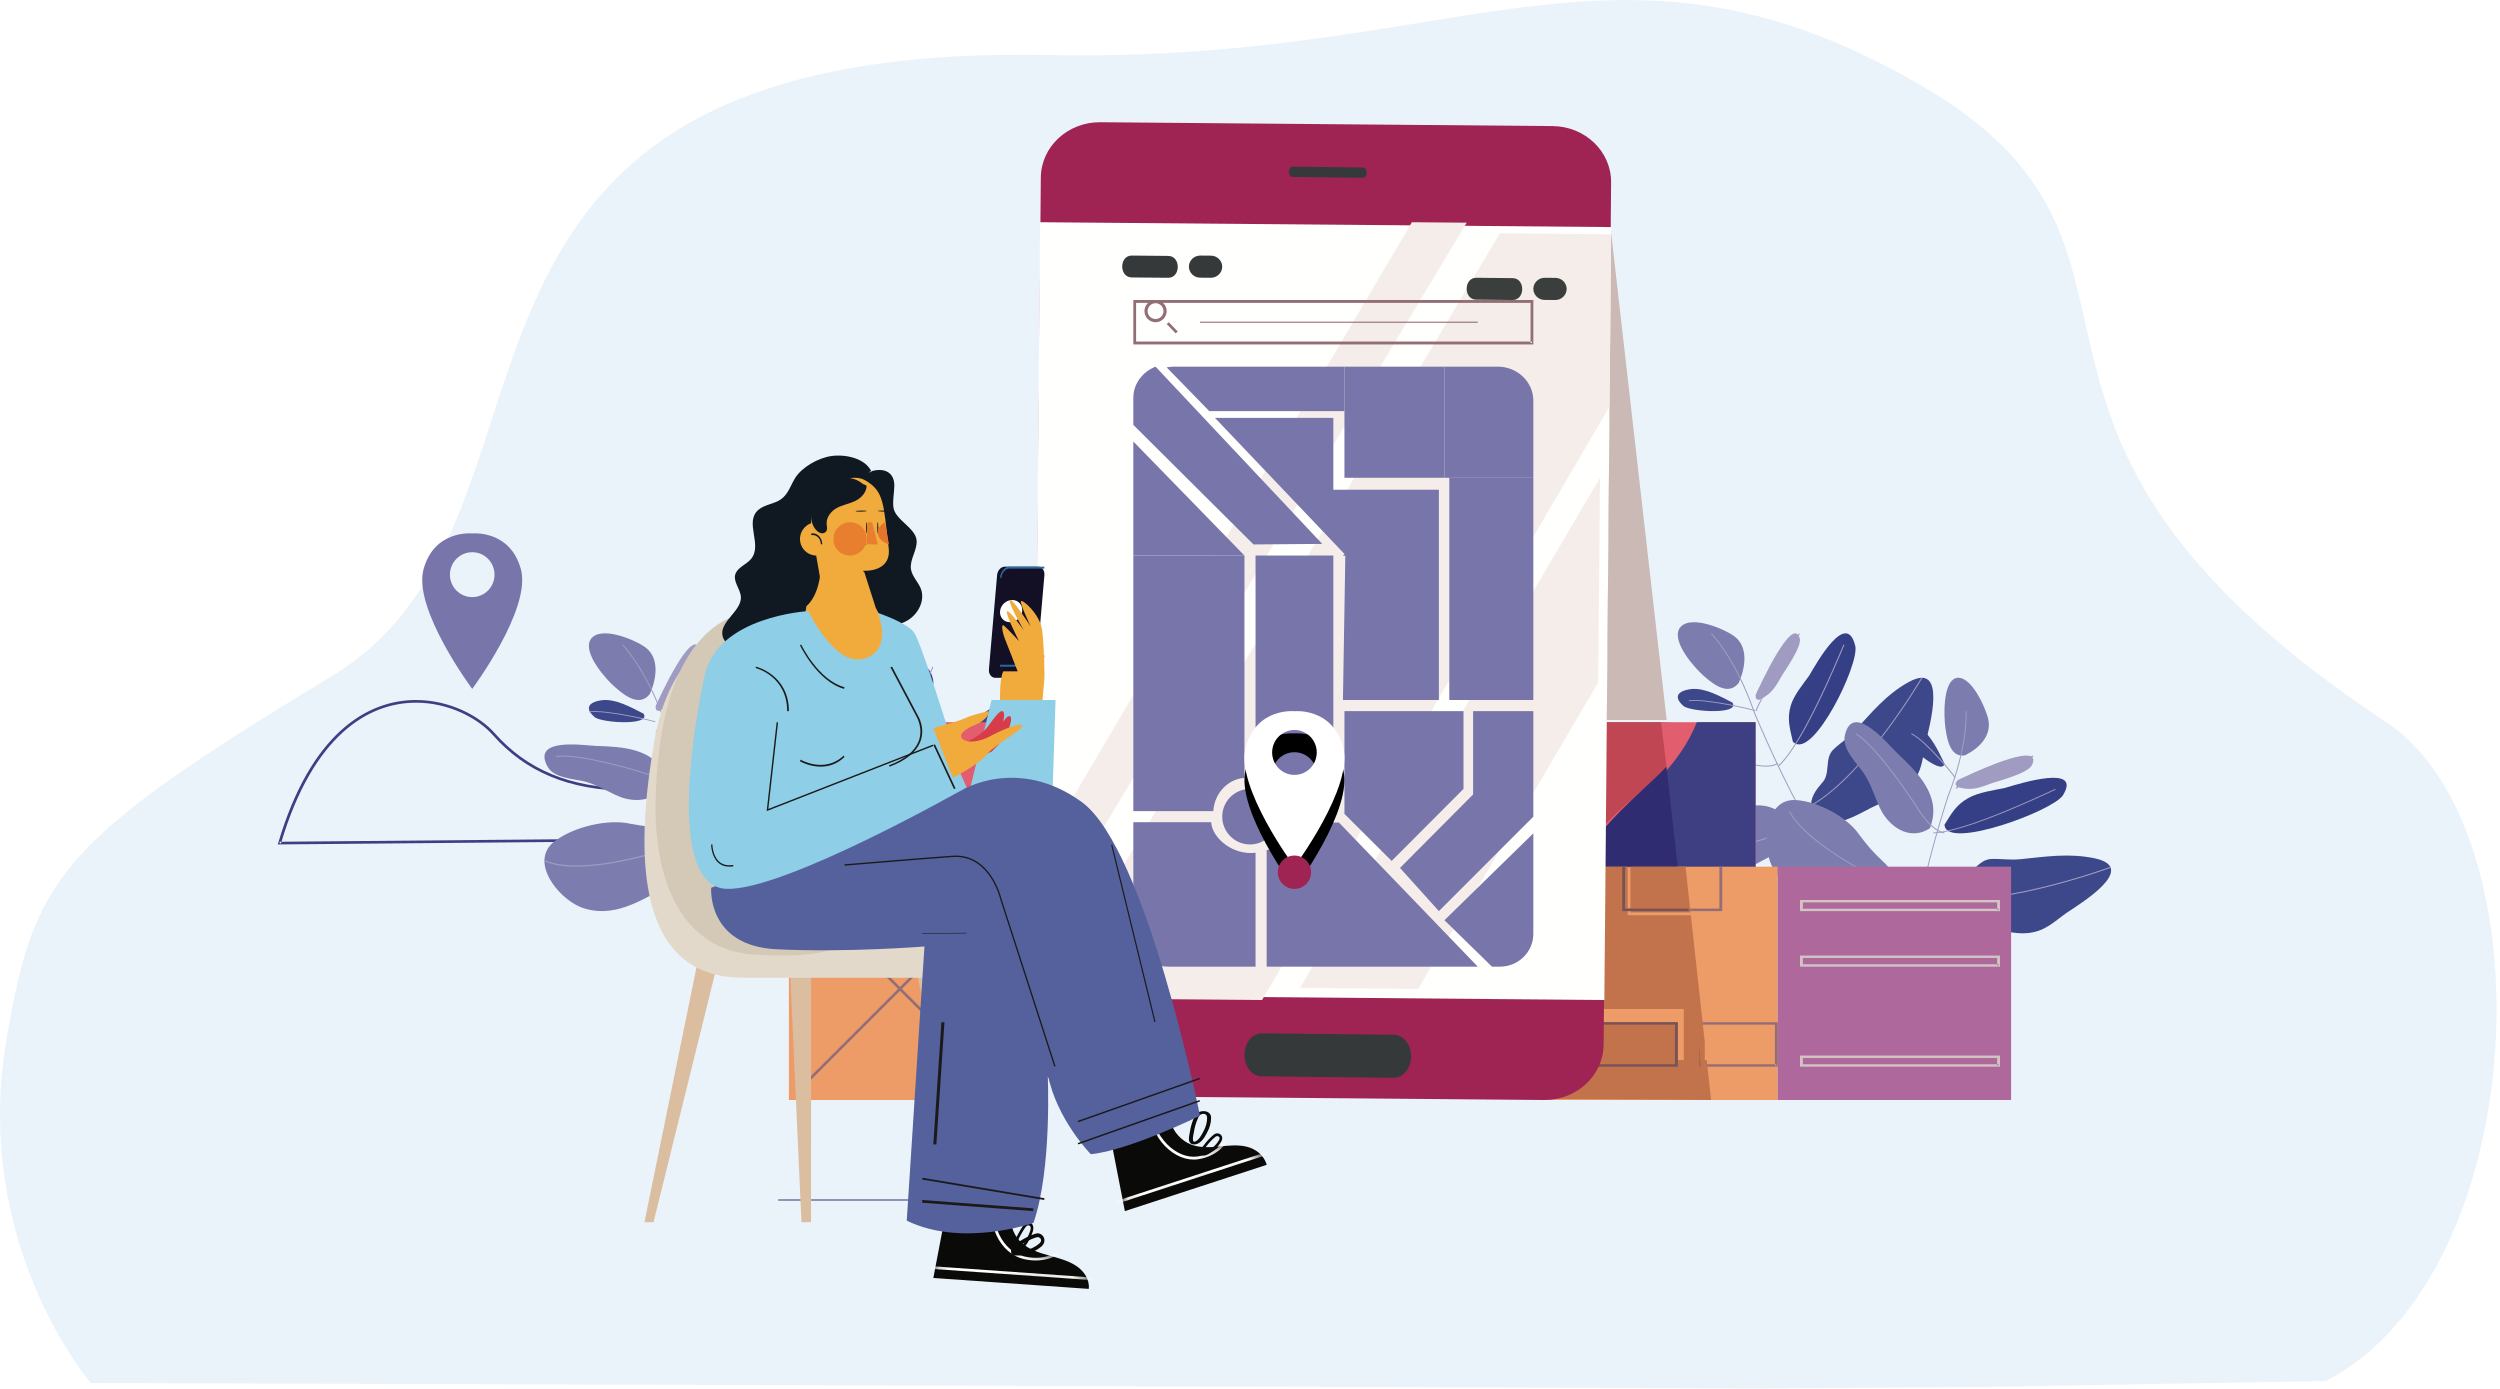 <?xml version="1.0" encoding="UTF-8"?>
<svg xmlns="http://www.w3.org/2000/svg" xmlns:xlink="http://www.w3.org/1999/xlink" width="225px" height="125px" viewBox="0 0 225 125" version="1.1">
  <title>Our Location​​ Vector</title>
  <defs>
    <path d="M116.5,69.741 C115.392,69.741 114.493,68.837 114.493,67.72 C114.493,66.604 115.392,65.699 116.5,65.699 C117.609,65.699 118.507,66.604 118.507,67.72 C118.507,68.837 117.609,69.741 116.5,69.741 Z M120.88,67.229 C119.898,63.655 116.5,64.01 116.5,64.01 C116.5,64.01 113.102,63.655 112.12,67.229 C111.139,70.802 116.5,78 116.5,78 C116.5,78 121.861,70.802 120.88,67.229 L120.88,67.229 Z" id="path-1"></path>
    <filter x="-77.8%" y="-35.7%" width="255.6%" height="200.0%" id="filter-2">
      <feOffset dx="0" dy="2" in="SourceAlpha" result="shadowOffsetOuter1"></feOffset>
      <feGaussianBlur stdDeviation="2" in="shadowOffsetOuter1" result="shadowBlurOuter1"></feGaussianBlur>
      <feColorMatrix values="0 0 0 0 0   0 0 0 0 0   0 0 0 0 0  0 0 0 0.5 0" type="matrix" in="shadowBlurOuter1"></feColorMatrix>
    </filter>
    <path d="M1.148,0 L0,6.018 L13.988,7 C14.088,6.174 13.562,5.384 12.835,4.913 C12.109,4.441 11.235,4.225 10.388,3.989 C9.54,3.754 8.675,3.478 8.021,2.92 C7.312,2.317 6.919,1.401 6.982,0.503 L1.148,0" id="path-3"></path>
    <path d="M0,1.644 L1.237,8 L14,3.835 C13.779,2.984 13.017,2.397 12.196,2.2 C11.375,2.002 10.52,2.109 9.682,2.188 C8.842,2.267 7.973,2.312 7.183,2.002 C6.329,1.667 5.638,0.908 5.357,0 L0,1.644" id="path-5"></path>
  </defs>
  <g id="Radhe-Contact-Us-Page" stroke="none" stroke-width="1" fill="none" fill-rule="evenodd">
    <g id="Contact-Us-Page" transform="translate(-403, -742)">
      <g id="Services-Section" transform="translate(317, 707)">
        <g id="Our-Location---Vector" transform="translate(86, 35)">
          <path d="M209.337,124.293 L178.713,124.824 L158.039,124.967 L156.997,124.963 L117.332,124.815 L8.181,124.475 C8.181,124.475 -2.672,111.968 0.623,93.27 C3.125,79.074 5.115,75.793 29.867,60.847 C51.112,48.017 37.261,12.805 77.016,6.052 C77.587,5.955 78.17,5.863 78.765,5.779 C83.299,5.129 88.494,4.83 94.467,4.95 C116.521,5.395 130.261,0.715 143.472,0.073 C144.056,0.044 144.64,0.024 145.222,0.012 C153.734,-0.162 162.169,1.518 172.623,7.521 C198.774,22.536 174.255,38.17 214.789,65.014 C229.396,74.688 228.051,114.558 209.337,124.293" id="Fill-3" fill="#EBF3FA"></path>
          <path d="M70.726,75.476 L70.82,75.396 C70.814,75.39 69.761,74.233 67.933,73.073 C66.105,71.914 63.5,70.752 60.394,70.752 C60.021,70.752 59.64,70.769 59.252,70.804 C58.344,70.888 57.474,70.93 56.638,70.93 C51.284,70.928 47.404,69.23 44.539,65.996 C43.148,64.427 40.473,63.002 37.44,63 C35.247,62.999 32.87,63.752 30.684,65.736 C28.498,67.72 26.503,70.93 25.046,75.844 L25,76 L71,75.594 L70.82,75.396 L70.726,75.476 L70.725,75.355 L25.165,75.757 L25.166,75.878 L25.286,75.911 C26.734,71.025 28.712,67.856 30.855,65.912 C32.998,63.968 35.306,63.243 37.44,63.242 C40.39,63.24 43.013,64.641 44.35,66.154 C47.258,69.443 51.231,71.174 56.638,71.171 C57.482,71.171 58.361,71.13 59.276,71.045 C59.656,71.01 60.028,70.994 60.394,70.994 C63.434,70.993 65.994,72.133 67.796,73.275 C68.697,73.846 69.407,74.418 69.892,74.846 C70.134,75.06 70.32,75.238 70.445,75.362 C70.507,75.425 70.554,75.473 70.586,75.506 C70.617,75.539 70.632,75.556 70.632,75.556 L70.726,75.476 L70.725,75.355 L70.726,75.476" id="Fill-35" fill="#3E3E83"></path>
          <path d="M163.86,70.613 L163.965,70.479 C164.786,69.663 164.166,68.283 164.99,67.468 C165.588,66.886 166.337,66.442 166.937,65.774 C168.446,64.124 169.787,62.473 171.808,61.371 C175.327,59.466 173.632,65.441 173.306,66.856 C173.014,68.256 173.029,69.424 171.984,70.557 C171.246,71.374 169.888,72.029 168.852,72.486 C167.681,73.008 165.892,74.247 164.583,73.956 C163.003,73.627 162.334,72.313 163.86,70.613" id="Fill-36" fill="#3D488B"></path>
          <path d="M162.38,72.856 C167.392,70.603 172.944,61.139 173,61.042 L172.919,61 C172.861,61.099 167.069,70.972 162,72.92 L162.035,73 C162.15,72.955 162.265,72.907 162.38,72.856" id="Fill-37" fill="#A09CC1"></path>
          <path d="M147.928,73.702 C149.676,72.393 152.763,71.672 154.778,72.147 C156.036,72.368 156.709,72.46 157.972,72.479 C159.321,72.46 159.694,72.789 160.862,73.455 L161.069,73.66 C164.081,74.88 158.903,77.271 157.927,77.821 C155.714,79.044 153.118,80.745 150.272,79.647 C148.18,78.805 145.581,75.487 147.928,73.702" id="Fill-38" fill="#7C7CAE"></path>
          <path d="M161.165,63.516 C161.43,62.582 162.275,61.575 162.825,60.81 C163.552,59.557 166.199,54.866 166.975,58.141 C167.363,59.779 163.202,68.321 161.442,66.825 L161.361,66.762 C161.091,65.576 160.815,64.694 161.165,63.516" id="Fill-39" fill="#353F85"></path>
          <path d="M157.96,68.001 C156.974,65.298 153.972,65.209 151.587,65.131 C150.436,65.07 145.921,64.378 147.239,66.92 C147.796,68.086 149.729,68.076 150.794,68.382 C151.983,68.731 152.918,69.408 154.022,69.798 C155.702,70.321 157.519,69.854 158,68.084 L157.96,68.001" id="Fill-40" fill="#7C7CAE"></path>
          <path d="M158,62.571 L158.041,62.457 C158.282,61.96 161.308,55.262 161.972,57.431 C162.233,58.168 160.603,60.377 160.242,61.027 C159.681,62.059 159.244,62.553 158.305,63 C158.151,62.882 158.031,63.082 158,62.571" id="Fill-41" fill="#A09CC1"></path>
          <path d="M152.182,62.017 C153.438,61.873 154.833,62.68 155.927,63.235 L155.946,63.276 C156.519,64.305 152.341,64.078 151.552,63.571 C150.65,62.813 150.849,62.199 152.182,62.017" id="Fill-42" fill="#3D488B"></path>
          <path d="M151.113,56.618 C151.924,55.184 155.213,56.604 156.109,57.279 C157.317,58.21 157.133,59.942 156.52,61.379 L156.499,61.441 C155.673,62.521 154.503,61.881 153.336,60.829 C152.518,60.112 150.504,57.847 151.113,56.618" id="Fill-43" fill="#7C7CAE"></path>
          <path d="M160.064,69 C161.023,68.152 162.806,65.626 165.849,58.4 C165.933,58.198 165.989,58.064 166,58.044 L165.916,58 C165.904,58.024 165.859,58.129 165.76,58.366 C162.725,65.574 160.953,68.089 160,68.931 L160.064,69" id="Fill-44" fill="#A09CC1"></path>
          <path d="M159.851,68.834 C159.948,68.786 159.993,68.745 160,68.739 L159.941,68.674 C159.932,68.682 159.191,69.34 156.608,68.413 C156.552,68.395 151.077,66.707 149,67.045 L149.014,67.132 C151.071,66.796 156.526,68.48 156.581,68.496 C158.617,69.227 159.526,68.994 159.851,68.834" id="Fill-45" fill="#A09CC1"></path>
          <path d="M158.089,64 C158.484,62.77 161.964,57.107 162,57.051 L161.92,57 C161.776,57.234 158.397,62.73 158,63.969 L158.089,64" id="Fill-46" fill="#A09CC1"></path>
          <path d="M157.938,64 L158,63.944 C157.929,63.881 156.727,63.593 155.548,63.371 C154.394,63.154 152.84,62.918 152,63.028 L152.013,63.104 C153.568,62.902 157.81,63.925 157.938,64" id="Fill-47" fill="#A09CC1"></path>
          <path d="M166.935,80 L167,79.935 C165.456,78.312 163.01,74.355 162.985,74.315 C160.826,71.061 157.978,64.223 157.949,64.154 C156.232,59.195 154.083,57.02 154.061,57 L154,57.066 C154.022,57.088 156.155,59.249 157.866,64.188 C157.896,64.259 160.747,71.106 162.909,74.367 C162.933,74.404 165.385,78.37 166.935,80" id="Fill-48" fill="#A09CC1"></path>
          <path d="M163,74.103 L162.969,74 C162.864,74.042 152.441,78.273 148.032,76.424 L148,76.528 C152.441,78.389 162.895,74.146 163,74.103" id="Fill-49" fill="#A09CC1"></path>
          <path d="M176.212,78.855 L176.383,78.825 C177.563,78.76 178.016,77.372 179.198,77.309 C180.049,77.27 180.924,77.426 181.835,77.328 C184.105,77.098 186.248,76.761 188.543,77.253 C192.529,78.118 187.203,81.343 186,82.153 C184.833,82.976 184.057,83.827 182.492,83.978 C181.374,84.097 179.89,83.705 178.786,83.376 C177.535,83.008 175.326,82.764 174.516,81.722 C173.525,80.481 173.894,79.11 176.212,78.855" id="Fill-50" fill="#3D488B"></path>
          <path d="M173.368,80.645 C178.827,82.203 189.888,78.132 190,78.09 L189.97,78 C189.854,78.042 178.314,82.29 173.031,80.436 L173,80.528 C173.12,80.57 173.243,80.607 173.368,80.645" id="Fill-51" fill="#A09CC1"></path>
          <path d="M161.619,72.004 C163.668,72.131 166.274,73.545 167.373,75.178 C168.106,76.142 168.516,76.635 169.382,77.45 C170.333,78.29 170.383,78.773 170.77,80.012 L170.784,80.297 C172.103,83.119 166.981,81.63 165.951,81.424 C163.635,80.938 160.747,80.568 159.466,77.943 C158.547,75.988 158.851,71.856 161.619,72.004" id="Fill-52" fill="#7C7CAE"></path>
          <path d="M177.166,71.814 C178.047,71.316 179.446,71.121 180.434,70.916 C181.913,70.474 187.392,68.776 185.668,71.568 C184.806,72.965 175.359,76.462 175.02,74.326 L175,74.231 C175.633,73.226 176.043,72.433 177.166,71.814" id="Fill-53" fill="#353F85"></path>
          <path d="M173.721,74.446 C174.804,71.623 172.511,69.457 170.695,67.73 C169.834,66.879 166.768,63.182 166.055,66.109 C165.692,67.419 167.215,68.761 167.84,69.746 C168.532,70.851 168.801,72.038 169.399,73.117 C170.357,74.702 172.102,75.602 173.695,74.539" id="Fill-54" fill="#7C7CAE"></path>
          <path d="M176.175,70.227 L176.289,70.161 C176.827,69.918 183.899,66.475 182.904,68.805 C182.595,69.622 179.763,70.291 179.024,70.575 C177.86,71.035 177.17,71.132 176.116,70.816 C176.077,70.602 175.843,70.684 176.175,70.227" id="Fill-55" fill="#A09CC1"></path>
          <path d="M172.66,65.416 C173.824,66.143 174.453,67.617 175,68.718 L174.988,68.76 C174.764,69.847 171.374,66.943 171.054,66.073 C170.81,64.958 171.403,64.665 172.66,65.416" id="Fill-56" fill="#3D488B"></path>
          <path d="M175.964,61.05 C177.32,60.566 178.732,63.714 178.954,64.776 C179.242,66.222 178.14,67.326 176.916,67.942 L176.867,67.973 C175.701,68.198 175.274,66.982 175.083,65.477 C174.937,64.438 174.86,61.523 175.964,61.05" id="Fill-57" fill="#7C7CAE"></path>
          <path d="M174.002,75 C175.2,74.982 178.023,74.315 184.671,71.229 C184.856,71.142 184.979,71.085 185,71.078 L184.969,71 C184.945,71.01 184.849,71.054 184.631,71.155 C177.999,74.234 175.19,74.9 174,74.917 L174.002,75" id="Fill-58" fill="#A09CC1"></path>
          <path d="M174.807,74.969 C174.922,75 174.989,75 175,75 L174.997,74.908 C174.984,74.908 173.895,74.902 172.407,72.378 C172.374,72.325 169.024,67.188 167.051,66 L167,66.077 C168.954,67.253 172.291,72.373 172.326,72.424 C173.498,74.414 174.422,74.867 174.807,74.969" id="Fill-59" fill="#A09CC1"></path>
          <path d="M176.043,71 C177.067,70.267 182.941,68.122 183,68.101 L182.975,68 C182.733,68.089 177.031,70.17 176,70.909 L176.043,71" id="Fill-60" fill="#A09CC1"></path>
          <path d="M175.906,70 L176,69.993 C175.996,69.907 175.291,69.028 174.55,68.213 C173.824,67.415 172.8,66.382 172.052,66 L172,66.064 C173.383,66.771 175.867,69.874 175.906,70" id="Fill-61" fill="#A09CC1"></path>
          <path d="M172.013,89 L172.103,88.996 C171.985,86.817 172.672,82.364 172.678,82.318 C173.134,78.562 175.334,71.769 175.357,71.7 C177.208,67.002 176.994,64.029 176.991,64 L176.904,64.007 C176.906,64.038 177.118,66.99 175.274,71.67 C175.251,71.741 173.048,78.543 172.59,82.307 C172.584,82.349 171.897,86.812 172.013,89" id="Fill-62" fill="#A09CC1"></path>
          <path d="M172.966,81 L173,80.917 C172.903,80.877 163.224,76.908 161.078,73 L161,73.044 C163.162,76.979 172.87,80.959 172.966,81" id="Fill-63" fill="#A09CC1"></path>
          <polygon id="Fill-64" fill="#E25D6E" points="141 82 158 82 158 65 141 65"></polygon>
          <path d="M158,65 L152.719,65 C152.013,66.755 150.797,68.696 148.75,70.625 C145.386,73.795 142.323,76.682 141,80.336 L141,82 L158,82 L158,65" id="Fill-65" fill="#3E3E83"></path>
          <polygon id="Fill-66" fill="#ED9B67" points="139 99 160 99 160 78 139 78"></polygon>
          <polygon id="Fill-67" fill="#AE689C" points="160 99 181 99 181 78 160 78"></polygon>
          <polyline id="Fill-68" fill="#936F75" points="146 78 146 82 155 82 155 78 154.746 78 154.746 81.772 146.254 81.772 146.254 78 146 78"></polyline>
          <polyline id="Fill-69" fill="#936F75" points="150.874 95.891 150.874 95.783 142.251 95.783 142.251 92.217 150.749 92.217 150.749 95.891 150.874 95.891 150.874 95.783 150.874 95.891 151 95.891 151 92 142 92 142 96 151 96 151 95.891 150.874 95.891"></polyline>
          <polyline id="Fill-70" fill="#936F75" points="159.871 95.891 159.871 95.783 153.258 95.783 153.258 92.217 159.742 92.217 159.742 95.891 159.871 95.891 159.871 95.783 159.871 95.891 160 95.891 160 92 153 92 153 96 160 96 160 95.891 159.871 95.891"></polyline>
          <polyline id="Fill-71" fill="#D2C4C3" points="179.872 81.892 179.872 81.784 162.256 81.784 162.256 81.216 179.744 81.216 179.744 81.892 179.872 81.892 179.872 81.784 179.872 81.892 180 81.892 180 81 162 81 162 82 180 82 180 81.892 179.872 81.892"></polyline>
          <polyline id="Fill-72" fill="#D2C4C3" points="179.872 86.892 179.872 86.784 162.256 86.784 162.256 86.216 179.744 86.216 179.744 86.892 179.872 86.892 179.872 86.784 179.872 86.892 180 86.892 180 86 162 86 162 87 180 87 180 86.892 179.872 86.892"></polyline>
          <polyline id="Fill-73" fill="#D2C4C3" points="179.872 95.892 179.872 95.784 162.256 95.784 162.256 95.216 179.744 95.216 179.744 95.892 179.872 95.892 179.872 95.784 179.872 95.892 180 95.892 180 95 162 95 162 96 180 96 180 95.892 179.872 95.892"></polyline>
          <path d="M139.486,99 L139,98.997 L139.486,91.331 L139.486,99 M141.808,78.265 L140.314,78.265 L144.325,15 L150,64.802 L141.808,64.802 L141.808,78.265" id="Fill-74" fill="#CAB9B5"></path>
          <path d="M141.553,78 L141,78 L141,65 L149.494,65 L150,69.134 C149.651,69.49 149.27,69.845 148.856,70.201 C145.853,72.783 143.087,75.161 141.553,78" id="Fill-75" fill="#BF4652"></path>
          <path d="M151,78 L142,78 C143.448,75.118 146.06,72.704 148.896,70.083 C149.286,69.722 149.646,69.361 149.976,69 L151,78" id="Fill-76" fill="#302C72"></path>
          <path d="M154,99 L140,98.904 L140,91.173 L140.804,78 L151.696,78 L152.148,82.119 L146.737,82.119 L146.737,78 L146.491,78 L146.491,82.368 L152.175,82.368 L153.431,93.818 L153.431,95.403 L153.605,95.403 L154,99 L154,99 Z M142.754,95.403 L151.541,95.403 L151.541,90.808 L142.754,90.808 L142.754,95.403 Z" id="Fill-77" fill="#C3734C"></path>
          <polyline id="Fill-78" fill="#755357" points="152 82 146 82 146 78 146.259 78 146.259 81.772 151.971 81.772 152 82"></polyline>
          <polygon id="Fill-79" fill="#C3734C" points="142 96 151 96 151 92 142 92"></polygon>
          <path d="M142,96 L151,96 L151,92 L142,92 L142,96 Z M150.874,95.891 L150.874,95.783 L150.874,95.891 L150.874,95.891 Z M142.251,95.783 L150.749,95.783 L150.749,92.217 L142.251,92.217 L142.251,95.783 Z" id="Fill-80" fill="#755357"></path>
          <polyline id="Fill-81" fill="#755357" points="153.035 96 152.965 96 152.965 94 153.035 96"></polyline>
          <path d="M81.86,72.613 L81.964,72.479 C82.786,71.663 82.166,70.284 82.989,69.468 C83.588,68.887 84.337,68.442 84.938,67.775 C86.446,66.124 87.788,64.473 89.809,63.371 C93.327,61.466 91.632,67.442 91.306,68.856 C91.014,70.256 91.028,71.424 89.984,72.557 C89.246,73.374 87.888,74.029 86.852,74.485 C85.68,75.007 83.892,76.247 82.583,75.956 C81.003,75.626 80.334,74.313 81.86,72.613" id="Fill-82" fill="#3D488B"></path>
          <path d="M80.38,74.856 C85.392,72.603 90.944,63.139 91,63.042 L90.919,63 C90.861,63.099 85.069,72.973 80,74.92 L80.036,75 C80.15,74.955 80.265,74.907 80.38,74.856" id="Fill-83" fill="#A09CC1"></path>
          <path d="M64.928,76.702 C66.676,75.393 69.763,74.671 71.777,75.147 C73.037,75.369 73.708,75.46 74.972,75.48 C76.321,75.46 76.694,75.789 77.862,76.455 L78.069,76.66 C81.082,77.88 75.903,80.271 74.926,80.821 C72.714,82.043 70.118,83.744 67.272,82.647 C65.179,81.805 62.581,78.487 64.928,76.702" id="Fill-84" fill="#7C7CAE"></path>
          <path d="M78.165,66.516 C78.43,65.582 79.276,64.575 79.825,63.81 C80.552,62.556 83.199,57.866 83.975,61.141 C84.363,62.779 80.202,71.32 78.443,69.825 L78.361,69.762 C78.09,68.575 77.815,67.694 78.165,66.516" id="Fill-85" fill="#353F85"></path>
          <path d="M75.96,71.001 C74.974,68.299 71.972,68.209 69.588,68.131 C68.436,68.07 63.921,67.378 65.239,69.92 C65.796,71.086 67.73,71.076 68.794,71.382 C69.983,71.731 70.919,72.407 72.023,72.798 C73.702,73.321 75.519,72.854 76,71.084" id="Fill-86" fill="#7C7CAE"></path>
          <path d="M76,64.571 L76.041,64.457 C76.282,63.96 79.308,57.262 79.972,59.431 C80.233,60.168 78.602,62.378 78.242,63.027 C77.681,64.059 77.245,64.553 76.305,65 C76.151,64.882 76.031,65.082 76,64.571" id="Fill-87" fill="#A09CC1"></path>
          <path d="M71.182,64.017 C72.437,63.874 73.833,64.68 74.927,65.234 L74.946,65.276 C75.519,66.305 71.341,66.078 70.552,65.571 C69.65,64.814 69.849,64.199 71.182,64.017" id="Fill-88" fill="#3D488B"></path>
          <path d="M70.113,58.618 C70.924,57.184 74.213,58.604 75.109,59.279 C76.317,60.21 76.133,61.941 75.52,63.378 L75.499,63.441 C74.674,64.521 73.503,63.881 72.335,62.828 C71.518,62.112 69.504,59.847 70.113,58.618" id="Fill-89" fill="#7C7CAE"></path>
          <path d="M78.064,71 C79.022,70.152 80.805,67.626 83.849,60.4 C83.933,60.198 83.989,60.064 84,60.044 L83.916,60 C83.904,60.024 83.86,60.129 83.76,60.366 C80.725,67.574 78.953,70.09 78,70.931 L78.064,71" id="Fill-90" fill="#A09CC1"></path>
          <path d="M76.851,69.834 C76.948,69.785 76.992,69.745 77,69.738 L76.941,69.674 C76.932,69.682 76.191,70.34 73.608,69.414 C73.552,69.394 68.077,67.707 66,68.045 L66.014,68.132 C68.071,67.796 73.526,69.48 73.582,69.496 C75.617,70.226 76.526,69.994 76.851,69.834" id="Fill-91" fill="#A09CC1"></path>
          <path d="M76.089,67 C76.484,65.77 79.964,60.107 80,60.051 L79.92,60 C79.776,60.233 76.397,65.73 76,66.969 L76.089,67" id="Fill-92" fill="#A09CC1"></path>
          <path d="M75.938,66 L76,65.944 C75.93,65.881 74.727,65.593 73.549,65.371 C72.394,65.154 70.84,64.918 70,65.028 L70.013,65.104 C71.568,64.902 75.81,65.925 75.938,66" id="Fill-93" fill="#A09CC1"></path>
          <path d="M84.935,82 L85,81.935 C83.456,80.313 81.011,76.354 80.984,76.315 C78.826,73.061 75.978,66.223 75.95,66.154 C74.232,61.196 72.084,59.02 72.062,59 L72,59.066 C72.023,59.089 74.156,61.249 75.866,66.188 C75.896,66.259 78.747,73.106 80.909,76.367 C80.933,76.404 83.385,80.371 84.935,82" id="Fill-94" fill="#A09CC1"></path>
          <path d="M81,75.104 L80.969,75 C80.864,75.042 70.441,79.273 66.032,77.424 L66,77.528 C70.441,79.389 80.895,75.145 81,75.104" id="Fill-95" fill="#A09CC1"></path>
          <path d="M93.212,81.855 L93.383,81.825 C94.564,81.76 95.016,80.373 96.197,80.309 C97.049,80.27 97.924,80.426 98.835,80.328 C101.105,80.098 103.248,79.761 105.543,80.253 C109.529,81.118 104.203,84.343 103,85.154 C101.833,85.976 101.057,86.827 99.491,86.978 C98.375,87.098 96.89,86.705 95.787,86.376 C94.535,86.008 92.326,85.764 91.516,84.722 C90.525,83.48 90.895,82.11 93.212,81.855" id="Fill-96" fill="#3D488B"></path>
          <path d="M90.368,83.645 C95.827,85.203 106.888,81.132 107,81.09 L106.969,81 C106.854,81.042 95.314,85.289 90.031,83.437 L90,83.528 C90.12,83.57 90.243,83.608 90.368,83.645" id="Fill-97" fill="#A09CC1"></path>
          <path d="M80.619,74.004 C82.668,74.13 85.274,75.546 86.372,77.178 C87.107,78.142 87.516,78.635 88.382,79.45 C89.333,80.29 89.383,80.773 89.771,82.012 L89.784,82.297 C91.103,85.119 85.981,83.63 84.951,83.424 C82.635,82.938 79.747,82.568 78.466,79.943 C77.547,77.988 77.851,73.856 80.619,74.004" id="Fill-98" fill="#7C7CAE"></path>
          <path d="M95.167,74.814 C96.048,74.316 97.446,74.121 98.435,73.916 C99.914,73.474 105.392,71.776 103.668,74.568 C102.806,75.965 93.359,79.462 93.02,77.326 L93,77.231 C93.633,76.226 94.044,75.433 95.167,74.814" id="Fill-99" fill="#353F85"></path>
          <path d="M91.721,77.445 C92.803,74.623 90.511,72.457 88.695,70.73 C87.834,69.879 84.768,66.181 84.055,69.109 C83.692,70.419 85.214,71.761 85.84,72.746 C86.532,73.851 86.801,75.038 87.399,76.117 C88.357,77.702 90.102,78.602 91.695,77.539" id="Fill-100" fill="#7C7CAE"></path>
          <path d="M94.176,72.227 L94.289,72.161 C94.826,71.917 101.899,68.476 100.904,70.805 C100.595,71.622 97.763,72.291 97.024,72.575 C95.86,73.035 95.17,73.132 94.116,72.816 C94.077,72.602 93.843,72.683 94.176,72.227" id="Fill-101" fill="#A09CC1"></path>
          <path d="M91.66,68.416 C92.824,69.143 93.453,70.617 94,71.719 L93.988,71.76 C93.765,72.846 90.375,69.943 90.054,69.073 C89.81,67.958 90.403,67.665 91.66,68.416" id="Fill-102" fill="#3D488B"></path>
          <path d="M93.964,63.05 C95.32,62.566 96.732,65.713 96.954,66.776 C97.241,68.222 96.14,69.326 94.916,69.942 L94.866,69.973 C93.701,70.199 93.274,68.982 93.083,67.477 C92.937,66.438 92.86,63.522 93.964,63.05" id="Fill-103" fill="#7C7CAE"></path>
          <path d="M93.001,78 C94.199,77.982 97.024,77.315 103.671,74.229 C103.857,74.142 103.979,74.085 104,74.078 L103.969,74 C103.946,74.009 103.849,74.054 103.63,74.155 C96.999,77.234 94.19,77.9 93,77.917 L93.001,78" id="Fill-104" fill="#A09CC1"></path>
          <path d="M91.808,76.969 C91.922,77 91.989,77 92,77 L91.997,76.908 C91.984,76.908 90.895,76.902 89.407,74.378 C89.374,74.325 86.024,69.188 84.051,68 L84,68.077 C85.955,69.253 89.291,74.373 89.326,74.424 C90.498,76.413 91.422,76.867 91.808,76.969" id="Fill-105" fill="#A09CC1"></path>
          <path d="M93.044,73 C94.068,72.268 99.941,70.122 100,70.101 L99.975,70 C99.733,70.089 94.032,72.17 93,72.909 L93.044,73" id="Fill-106" fill="#A09CC1"></path>
          <path d="M93.906,73 L94,72.993 C93.996,72.907 93.291,72.028 92.55,71.213 C91.823,70.415 90.8,69.382 90.052,69 L90,69.065 C91.383,69.772 93.867,72.874 93.906,73" id="Fill-107" fill="#A09CC1"></path>
          <path d="M90.013,90 L90.103,89.996 C89.985,87.817 90.672,83.364 90.678,83.319 C91.134,79.562 93.334,72.769 93.357,72.7 C95.208,68.002 94.994,65.029 94.991,65 L94.904,65.008 C94.906,65.038 95.119,67.991 93.274,72.67 C93.252,72.741 91.048,79.542 90.59,83.307 C90.584,83.35 89.897,87.812 90.013,90" id="Fill-108" fill="#A09CC1"></path>
          <path d="M90.966,84 L91,83.916 C90.903,83.877 81.224,79.908 79.078,76 L79,76.044 C81.161,79.979 90.869,83.96 90.966,84" id="Fill-109" fill="#A09CC1"></path>
          <path d="M64.86,71.613 L64.965,71.479 C65.786,70.664 65.167,69.284 65.989,68.468 C66.588,67.887 67.337,67.442 67.938,66.775 C69.446,65.124 70.788,63.473 72.808,62.371 C76.327,60.467 74.632,66.442 74.306,67.856 C74.014,69.256 74.028,70.425 72.984,71.557 C72.246,72.374 70.888,73.029 69.852,73.485 C68.681,74.008 66.892,75.247 65.583,74.956 C64.004,74.627 63.334,73.313 64.86,71.613" id="Fill-110" fill="#3D488B"></path>
          <path d="M64.38,74.855 C69.392,72.603 74.944,63.139 75,63.042 L74.919,63 C74.861,63.099 69.069,72.972 64,74.919 L64.036,75 C64.15,74.955 64.265,74.907 64.38,74.855" id="Fill-111" fill="#A09CC1"></path>
          <path d="M49.928,75.702 C51.676,74.393 54.763,73.672 56.778,74.147 C58.037,74.369 58.709,74.46 59.972,74.479 C61.321,74.46 61.694,74.789 62.862,75.455 L63.069,75.66 C66.082,76.88 60.903,79.27 59.926,79.821 C57.714,81.043 55.118,82.744 52.272,81.647 C50.18,80.805 47.581,77.487 49.928,75.702" id="Fill-112" fill="#7C7CAE"></path>
          <path d="M62.165,65.516 C62.429,64.583 63.276,63.575 63.826,62.81 C64.552,61.557 67.199,56.866 67.975,60.141 C68.363,61.779 64.202,70.321 62.443,68.825 L62.361,68.762 C62.091,67.576 61.815,66.694 62.165,65.516" id="Fill-113" fill="#353F85"></path>
          <path d="M59.96,70.001 C58.974,67.299 55.972,67.209 53.587,67.131 C52.436,67.07 47.921,66.378 49.239,68.92 C49.796,70.086 51.73,70.076 52.794,70.382 C53.983,70.731 54.918,71.407 56.022,71.798 C57.702,72.321 59.519,71.854 60,70.084" id="Fill-114" fill="#7C7CAE"></path>
          <path d="M59,63.571 L59.041,63.456 C59.282,62.959 62.307,56.262 62.972,58.431 C63.233,59.168 61.602,61.377 61.242,62.027 C60.681,63.059 60.245,63.553 59.305,64 C59.151,63.882 59.031,64.082 59,63.571" id="Fill-115" fill="#A09CC1"></path>
          <path d="M54.182,63.017 C55.437,62.874 56.832,63.68 57.927,64.234 L57.946,64.276 C58.519,65.305 54.341,65.078 53.551,64.571 C52.65,63.814 52.849,63.199 54.182,63.017" id="Fill-116" fill="#3D488B"></path>
          <path d="M53.113,57.618 C53.924,56.184 57.213,57.604 58.109,58.279 C59.317,59.21 59.133,60.942 58.52,62.378 L58.499,62.441 C57.673,63.522 56.503,62.881 55.336,61.829 C54.518,61.112 52.504,58.847 53.113,57.618" id="Fill-117" fill="#7C7CAE"></path>
          <path d="M61.064,70 C62.022,69.151 63.805,66.625 66.849,59.4 C66.933,59.198 66.989,59.064 67,59.044 L66.916,59 C66.904,59.024 66.86,59.129 66.759,59.366 C63.725,66.574 61.953,69.089 61,69.93 L61.064,70" id="Fill-118" fill="#A09CC1"></path>
          <path d="M60.851,69.834 C60.948,69.786 60.993,69.745 61,69.739 L60.941,69.674 C60.932,69.682 60.191,70.34 57.608,69.414 C57.552,69.395 52.077,67.707 50,68.045 L50.014,68.132 C52.071,67.797 57.526,69.48 57.582,69.496 C59.617,70.226 60.526,69.994 60.851,69.834" id="Fill-119" fill="#A09CC1"></path>
          <path d="M59.09,66 C59.484,64.769 62.964,59.107 63,59.051 L62.92,59 C62.776,59.234 59.397,64.73 59,65.969 L59.09,66" id="Fill-120" fill="#A09CC1"></path>
          <path d="M58.938,65 L59,64.945 C58.929,64.881 57.726,64.593 56.548,64.371 C55.394,64.154 53.84,63.918 53,64.028 L53.013,64.105 C54.568,63.902 58.81,64.925 58.938,65" id="Fill-121" fill="#A09CC1"></path>
          <path d="M68.935,81 L69,80.935 C67.456,79.313 65.01,75.355 64.984,75.315 C62.826,72.062 59.978,65.224 59.95,65.154 C58.232,60.196 56.084,58.02 56.062,58 L56,58.066 C56.022,58.089 58.155,60.249 59.866,65.188 C59.896,65.259 62.747,72.106 64.909,75.367 C64.933,75.405 67.385,79.371 68.935,81" id="Fill-122" fill="#A09CC1"></path>
          <path d="M64,75.103 L63.969,75 C63.865,75.042 53.441,79.273 49.032,77.424 L49,77.528 C53.441,79.389 63.895,75.146 64,75.103" id="Fill-123" fill="#A09CC1"></path>
          <path d="M78.212,80.855 L78.383,80.825 C79.563,80.76 80.016,79.373 81.198,79.309 C82.049,79.27 82.924,79.426 83.835,79.327 C86.105,79.098 88.248,78.762 90.543,79.253 C94.529,80.118 89.203,83.343 88,84.154 C86.833,84.976 86.057,85.827 84.491,85.978 C83.375,86.098 81.89,85.706 80.787,85.376 C79.535,85.008 77.326,84.764 76.517,83.722 C75.524,82.481 75.895,81.11 78.212,80.855" id="Fill-124" fill="#3D488B"></path>
          <path d="M74.368,82.645 C79.827,84.203 90.888,80.132 91,80.09 L90.969,80 C90.853,80.042 79.314,84.289 74.031,82.437 L74,82.528 C74.12,82.57 74.243,82.608 74.368,82.645" id="Fill-125" fill="#A09CC1"></path>
          <path d="M63.62,73.004 C65.668,73.131 68.274,74.545 69.372,76.177 C70.107,77.141 70.516,77.635 71.382,78.45 C72.333,79.29 72.383,79.773 72.771,81.012 L72.785,81.297 C74.103,84.119 68.981,82.63 67.951,82.424 C65.635,81.939 62.747,81.568 61.466,78.943 C60.547,76.987 60.851,72.856 63.62,73.004" id="Fill-126" fill="#7C7CAE"></path>
          <path d="M79.167,73.815 C80.047,73.316 81.446,73.121 82.435,72.916 C83.914,72.474 89.392,70.776 87.668,73.568 C86.806,74.965 77.359,78.461 77.02,76.326 L77,76.232 C77.632,75.226 78.044,74.433 79.167,73.815" id="Fill-127" fill="#353F85"></path>
          <path d="M74.721,76.446 C75.803,73.623 73.511,71.457 71.695,69.731 C70.833,68.879 67.768,65.181 67.055,68.109 C66.692,69.42 68.215,70.761 68.84,71.746 C69.532,72.851 69.802,74.038 70.399,75.117 C71.357,76.702 73.102,77.602 74.695,76.539" id="Fill-128" fill="#7C7CAE"></path>
          <path d="M78.176,71.228 L78.289,71.161 C78.826,70.918 85.899,67.476 84.904,69.805 C84.595,70.622 81.763,71.29 81.024,71.574 C79.86,72.035 79.169,72.131 78.116,71.816 C78.077,71.602 77.843,71.683 78.176,71.228" id="Fill-129" fill="#A09CC1"></path>
          <path d="M74.66,67.416 C75.824,68.143 76.453,69.617 77,70.718 L76.988,70.76 C76.765,71.847 73.375,68.943 73.054,68.074 C72.81,66.959 73.403,66.665 74.66,67.416" id="Fill-130" fill="#3D488B"></path>
          <path d="M77.964,62.05 C79.32,61.566 80.732,64.714 80.954,65.776 C81.242,67.221 80.14,68.326 78.916,68.942 L78.866,68.973 C77.7,69.198 77.274,67.982 77.083,66.477 C76.937,65.437 76.86,62.522 77.964,62.05" id="Fill-131" fill="#7C7CAE"></path>
          <path d="M76.001,77 C77.2,76.982 80.024,76.315 86.671,73.229 C86.857,73.142 86.979,73.085 87,73.078 L86.969,73 C86.946,73.01 86.849,73.054 86.631,73.155 C79.999,76.234 77.19,76.9 76,76.917 L76.001,77" id="Fill-132" fill="#A09CC1"></path>
          <path d="M75.808,76.969 C75.923,77 75.989,77 76,77 L75.997,76.908 C75.984,76.908 74.895,76.902 73.407,74.378 C73.374,74.325 70.024,69.188 68.051,68 L68,68.077 C69.955,69.253 73.291,74.373 73.326,74.424 C74.498,76.413 75.422,76.867 75.808,76.969" id="Fill-133" fill="#A09CC1"></path>
          <path d="M78.044,72 C79.067,71.267 84.941,69.121 85,69.101 L84.975,69 C84.733,69.088 79.031,71.17 78,71.908 L78.044,72" id="Fill-134" fill="#A09CC1"></path>
          <path d="M77.906,72 L78,71.993 C77.996,71.907 77.291,71.029 76.55,70.213 C75.823,69.415 74.8,68.381 74.051,68 L74,68.065 C75.383,68.771 77.867,71.874 77.906,72" id="Fill-135" fill="#A09CC1"></path>
          <path d="M74.013,89 L74.103,88.996 C73.985,86.817 74.672,82.364 74.678,82.319 C75.134,78.562 77.334,71.769 77.357,71.7 C79.208,67.002 78.994,64.029 78.991,64 L78.904,64.007 C78.906,64.038 79.118,66.99 77.274,71.67 C77.251,71.741 75.048,78.542 74.59,82.306 C74.584,82.349 73.896,86.812 74.013,89" id="Fill-136" fill="#A09CC1"></path>
          <path d="M74.966,83 L75,82.917 C74.903,82.877 65.224,78.907 63.078,75 L63,75.044 C65.161,78.979 74.869,82.96 74.966,83" id="Fill-137" fill="#A09CC1"></path>
          <polygon id="Fill-138" fill="#E25D6E" points="80 82 97 82 97 65 80 65"></polygon>
          <path d="M97,65 L91.719,65 C91.013,66.755 89.797,68.696 87.75,70.625 C84.385,73.795 81.323,76.682 80,80.336 L80,82 L97,82 L97,65" id="Fill-139" fill="#3E3E83"></path>
          <path d="M144.327,94.021 C144.3,96.796 141.904,99.026 138.972,99 L98.263,98.651 C95.331,98.628 92.976,96.356 93,93.582 L93.674,15.98 C93.697,13.204 96.097,10.976 99.028,11 L139.735,11.347 C142.666,11.371 145.024,13.642 145,16.418 L144.327,94.021" id="Fill-140" fill="#A02453"></path>
          <polyline id="Fill-141" fill="#FFFFFE" points="144.394 90 93 89.562 93.606 20 145 20.437 144.394 90"></polyline>
          <polyline id="Fill-142" fill="#F5EDEA" points="127.07 20 132 20.043 93 85 93.064 77.714 127.07 20"></polyline>
          <polyline id="Fill-143" fill="#F5EDEA" points="134.984 21 145 21.087 144.864 36.589 113.588 90 94 89.831 134.984 21"></polyline>
          <polyline id="Fill-144" fill="#F5EDEA" points="144 43 117 88.908 127.641 89 143.839 61.416 144 43"></polyline>
          <path d="M127,95.081 C126.992,96.152 126.29,97.01 125.427,97 L113.546,96.871 C112.685,96.862 111.994,95.989 112,94.921 C112.007,93.851 112.712,92.991 113.573,93 L125.456,93.128 C126.315,93.136 127.009,94.011 127,95.081" id="Fill-145" fill="#353939"></path>
          <path d="M123,15.541 C122.998,15.798 122.843,16.002 122.655,16 L116.337,15.925 C116.147,15.923 115.997,15.716 116,15.457 C116.001,15.203 116.154,14.997 116.344,15 L122.662,15.074 C122.849,15.077 123.001,15.286 123,15.541" id="Fill-146" fill="#353939"></path>
          <path d="M108.008,24.991 C108.332,24.995 108.653,24.997 108.976,25 C109.53,25.002 109.997,24.555 110,24.012 C110.006,23.469 109.548,23.014 108.995,23.008 C108.672,23.006 108.348,23.003 108.025,23 C107.472,22.996 107.006,23.443 107,23.988 C106.996,24.529 107.453,24.988 108.008,24.991" id="Fill-147" fill="#353939"></path>
          <path d="M101.855,24.97 C102.948,24.98 104.036,24.992 105.13,25 C106.28,25.013 106.295,23.044 105.145,23.032 C104.054,23.021 102.962,23.012 101.87,23 C100.72,22.989 100.705,24.961 101.855,24.97" id="Fill-148" fill="#353939"></path>
          <path d="M139.007,26.993 C139.33,26.995 139.653,26.998 139.976,27 C140.529,27.005 140.995,26.555 141,26.011 C141.004,25.469 140.547,25.011 139.994,25.008 C139.669,25.006 139.348,25.002 139.024,25 C138.471,24.995 138.006,25.444 138,25.987 C137.995,26.53 138.452,26.989 139.007,26.993" id="Fill-149" fill="#3A3E3D"></path>
          <path d="M132.855,26.968 C133.948,26.978 135.039,26.989 136.13,27 C137.281,27.01 137.294,25.043 136.144,25.032 C135.053,25.02 133.962,25.011 132.872,25 C131.719,24.99 131.705,26.957 132.855,26.968" id="Fill-150" fill="#3A3E3D"></path>
          <polyline id="Fill-151" fill="#936F75" points="137.875 30.87 137.875 30.739 102.249 30.739 102.249 27.261 137.751 27.261 137.751 30.87 137.875 30.87 137.875 30.739 137.875 30.87 138 30.87 138 27 102 27 102 31 138 31 138 30.87 137.875 30.87"></polyline>
          <path d="M104.857,28 L104.715,28 C104.714,28.39 104.396,28.71 104,28.711 C103.604,28.71 103.286,28.39 103.285,28 C103.286,27.608 103.604,27.289 104,27.289 C104.396,27.289 104.714,27.608 104.715,28 L105,28 C105,27.445 104.55,27.001 104,27 C103.449,27.001 103,27.445 103,28 C103.001,28.553 103.449,29 104,29 C104.551,29 104.999,28.553 105,28 L104.857,28" id="Fill-152" fill="#936F75"></path>
          <polyline id="Fill-153" fill="#936F75" points="105 29.164 105.806 30 106 29.836 105.194 29"></polyline>
          <polygon id="Fill-154" fill="#936F75" points="108 29.05 133 29.05 133 28.95 108 28.95"></polygon>
          <polyline id="Fill-155" fill="#7775A9" points="121.016 49.871 120.865 50.02 121.079 50.02 120.865 63 129.5 63 129.5 44.077 120 44.077 120 37.609 109.346 37.609"></polyline>
          <polygon id="Fill-156" fill="#7775A9" points="131.715 71 131.715 64 121 64 121 73.25 125.249 77.484"></polygon>
          <path d="M112.5,76 C113.878,76 115,74.878 115,73.5 C115,72.121 113.878,71 112.5,71 C111.121,71 110,72.121 110,73.5 C110,74.878 111.121,76 112.5,76" id="Fill-157" fill="#7775A9"></path>
          <path d="M115.802,73 L120,73 L120,50 L113,50 L113,70.008 C114.499,70.115 115.701,71.399 115.802,73" id="Fill-158" fill="#7775A9"></path>
          <path d="M130,82.819 L134.278,87 L134.98,87 C136.648,87 138,85.679 138,84.049 L138,75 L130,82.819" id="Fill-159" fill="#7775A9"></path>
          <polyline id="Fill-160" fill="#7775A9" points="102 39 102 50 112 50 102 39.736"></polyline>
          <path d="M112,70.008 L112,50 L102,50 L102,73 L109.196,73 C109.297,71.399 110.5,70.115 112,70.008" id="Fill-161" fill="#7775A9"></path>
          <polygon id="Fill-162" fill="#7775A9" points="121 43 130 43 130 33 121 33"></polygon>
          <path d="M119,48.95 L104,33 C102.877,33.432 102,34.515 102,35.785 L102,38.24 L112.814,49 L119,48.95 Z" id="Fill-163" fill="#7775A9"></path>
          <path d="M120.5,74.025 L115.971,74.025 C115.971,74.5 115.472,76.393 114,76.5 L114,87 L133,87" id="Fill-164" fill="#7775A9"></path>
          <path d="M113,76.746 C111,77 109.111,75.469 109,74 L102,74 L102,84.203 C102,85.748 103.407,87 105.143,87 L113,87 L113,76.746 Z" id="Fill-165" fill="#7775A9"></path>
          <path d="M108.835,37 L121,37 L121,33 L105.619,33 C105.407,33 105.2,33.023 105,33.066 L108.835,37" id="Fill-166" fill="#7775A9"></path>
          <path d="M130,43 L138,43 L138,36.066 C138,34.373 136.567,33 134.8,33 L130,33 L130,43" id="Fill-167" fill="#7775A9"></path>
          <polygon id="Fill-168" fill="#7775A9" points="132.579 71.5 126 78.114 129.5 82 138 73.5 138 64 132.579 64"></polygon>
          <polygon id="Fill-169" fill="#7775A9" points="130.436 56.518 130.436 63 138 63 138 43 130.436 43"></polygon>
          <g id="Fill-170">
            <use fill="black" fill-opacity="1" filter="url(#filter-2)" xlink:href="#path-1"></use>
            <use fill="#FFFFFF" fill-rule="evenodd" xlink:href="#path-1"></use>
          </g>
          <polygon id="Fill-171" fill="#ED9B67" points="71 99 92 99 92 78 71 78"></polygon>
          <polyline id="Fill-173" fill="#936F75" points="71 79.173 90.827 99 91 98.827 71.173 79"></polyline>
          <polyline id="Fill-174" fill="#936F75" points="90.831 79 72 97.831 72.169 98 91 79.169"></polyline>
          <path d="M91.849,107.95 C84.616,107.95 77.384,107.95 70.151,107.95 C69.95,107.95 69.95,108.05 70.151,108.05 C77.384,108.05 84.616,108.05 91.849,108.05 C92.05,108.05 92.05,107.95 91.849,107.95" id="Fill-176" fill="#3E3E83"></path>
          <path d="M42.5,53.741 C41.392,53.741 40.493,52.836 40.493,51.72 C40.493,50.604 41.392,49.699 42.5,49.699 C43.609,49.699 44.507,50.604 44.507,51.72 C44.507,52.836 43.609,53.741 42.5,53.741 Z M46.88,51.228 C45.898,47.655 42.5,48.01 42.5,48.01 C42.5,48.01 39.102,47.655 38.12,51.228 C37.139,54.802 42.5,62 42.5,62 C42.5,62 47.861,54.802 46.88,51.228 L46.88,51.228 Z" id="Fill-186" fill="#7775A9"></path>
          <polyline id="Fill-187" fill="#DBBEA0" points="58.819 110 58 110 63.103 85 65 85 58.819 110"></polyline>
          <polyline id="Fill-188" fill="#DBBEA0" points="87.166 110 88 110 83.933 85 82 85 87.166 110"></polyline>
          <polyline id="Fill-189" fill="#DBBEA0" points="72.132 110 72.995 110 73 85 71 85 72.132 110"></polyline>
          <path d="M84.16,76.177 C84.16,77.419 84.108,80.534 85.308,82.032 C86.63,83.682 88.223,83.125 90.908,84.368 C92.682,85.188 92.402,88 89.275,88 C82.689,88 76.321,88 66.92,88 C57.52,88 56.931,77.696 58.942,66.422 C60.453,57.957 66.361,55 71.49,55 C79.068,55 84.16,62.305 84.16,76.177" id="Fill-190" fill="#E2D9CA"></path>
          <path d="M67.547,55 C60.274,56.389 59.08,66.353 59.002,72.426 C58.925,78.542 60.93,85.59 68.093,85.925 C70.072,86.018 72.229,86.107 74.174,85.65 C77.317,84.911 76.626,82.91 78,80.08" id="Fill-191" fill="#D4C8B6"></path>
          <path d="M78.45,42.479 C77.886,41.214 76.045,40.866 74.823,41.043 C73.601,41.219 72.159,42.063 71.56,43.026 C71.148,43.687 70.947,44.485 70.264,44.951 C69.662,45.361 68.806,45.413 68.26,45.88 C66.952,47.002 68.681,49.06 67.572,50.332 C67.172,50.791 66.457,51.047 66.219,51.578 C65.891,52.308 66.666,53.002 66.682,53.766 C66.706,54.97 64.892,55.893 65.005,57.087 C65.108,58.185 66.679,58.547 67.487,59.358 C67.858,59.731 68.075,60.22 68.508,60.541 C69.087,60.969 69.932,61.015 70.718,60.997 C71.397,60.98 72.091,60.929 72.735,60.704 C74.973,59.925 75.961,57.352 78.224,56.637 C79.213,56.323 80.31,56.423 81.271,56.041 C82.578,55.522 83.326,54.07 82.862,52.949 C82.613,52.349 82.075,51.852 81.984,51.211 C81.861,50.338 82.602,49.454 82.489,48.58 C82.347,47.487 80.565,46.775 80.412,45.683 C80.32,45.023 80.484,44.389 80.49,43.719 C80.504,42.39 79.404,42.014 78.15,42.506 L78.45,42.479" id="Fill-192" fill="#101822"></path>
          <path d="M85.148,109 L84,115.018 L97.988,116 C98.088,115.174 97.562,114.384 96.835,113.913 C96.109,113.441 95.235,113.225 94.388,112.989 C93.54,112.754 92.675,112.478 92.021,111.92 C91.312,111.317 90.919,110.401 90.982,109.503" id="Fill-193" fill="#0A0B09"></path>
          <g id="Group-197" transform="translate(84, 109)">
            <mask id="mask-4" fill="white">
              <use xlink:href="#path-3"></use>
            </mask>
            <g id="Clip-195"></g>
            <path d="M8.896,4.431 C9.772,4.492 10.605,4.299 11.298,3.863 L11.155,3.665 C10.326,4.186 9.275,4.334 8.196,4.082 C7.246,3.859 6.42,3.142 5.929,2.109 C5.428,1.055 5.357,-0.281 5.71,-1.976 L5.459,-2.023 C5.095,-0.278 5.173,1.107 5.696,2.206 C6.218,3.307 7.107,4.075 8.134,4.316 C8.389,4.374 8.646,4.414 8.896,4.431" id="Fill-194" fill="#FFFFFE" mask="url(#mask-4)"></path>
            <polyline id="Fill-196" fill="#FFFFFE" mask="url(#mask-4)" points="-1.379 5.114 15.377 6.29 15.396 6.05 -1.36 4.874 -1.379 5.114"></polyline>
          </g>
          <path d="M92.722,110.766 C92.756,110.665 92.817,110.421 92.677,110.319 C92.601,110.265 92.498,110.278 92.434,110.315 C92.354,110.36 92.296,110.441 92.232,110.535 C91.968,110.929 91.737,111.353 91.546,111.798 C91.532,111.83 91.511,111.873 91.486,111.927 C91.412,112.079 91.189,112.546 91.241,112.689 C91.243,112.695 91.247,112.707 91.276,112.714 C91.499,112.775 91.893,112.241 92.041,112.038 C92.062,112.011 92.081,111.985 92.096,111.965 C92.37,111.604 92.58,111.202 92.722,110.766 Z M91.224,112.989 C91.104,112.956 91.051,112.868 91.026,112.802 C90.934,112.55 91.102,112.161 91.283,111.786 C91.306,111.739 91.325,111.698 91.337,111.669 C91.535,111.208 91.776,110.767 92.05,110.358 C92.126,110.246 92.209,110.131 92.333,110.059 C92.483,109.974 92.667,109.982 92.799,110.078 C93.001,110.224 93.055,110.523 92.941,110.869 C92.789,111.336 92.563,111.769 92.27,112.154 C92.255,112.174 92.238,112.198 92.217,112.226 C92.007,112.512 91.624,113.029 91.279,112.999 L91.224,112.989 L91.224,112.989 Z" id="Fill-198" fill="#0A0B09"></path>
          <path d="M93.178,111.391 C92.753,111.54 92.347,111.74 91.97,111.986 C91.943,112.005 91.902,112.027 91.854,112.056 C91.722,112.13 91.322,112.363 91.299,112.509 L91.321,112.555 C91.501,112.766 92.105,112.592 92.331,112.525 C92.365,112.515 92.393,112.507 92.417,112.501 C92.832,112.39 93.207,112.193 93.533,111.921 C93.62,111.848 93.754,111.702 93.676,111.529 C93.629,111.427 93.528,111.363 93.454,111.35 L93.421,111.344 C93.342,111.338 93.263,111.362 93.178,111.391 Z M91.106,112.792 C90.999,112.666 90.992,112.538 91.004,112.452 C91.049,112.159 91.382,111.944 91.719,111.749 C91.762,111.724 91.797,111.705 91.82,111.689 C92.217,111.429 92.645,111.219 93.09,111.064 C93.214,111.02 93.349,110.981 93.504,111.01 C93.688,111.047 93.861,111.189 93.943,111.372 C94.07,111.655 93.981,111.971 93.71,112.2 C93.352,112.498 92.94,112.712 92.486,112.836 C92.464,112.841 92.436,112.849 92.405,112.859 C92.185,112.922 91.843,113.022 91.547,112.996 C91.374,112.982 91.216,112.924 91.106,112.792 L91.106,112.792 Z" id="Fill-199" fill="#0A0B09"></path>
          <path d="M77.789,51.493 L78.821,54.714 L80,56.908 C80,56.908 79.818,57.915 79.661,58.132 C79.503,58.347 78.631,59.646 78.547,59.705 C78.461,59.763 76.521,60.019 76.45,59.999 C76.378,59.979 72,58.059 72,58.059 L72.579,54.551 C72.579,54.551 74.364,53.254 73.751,49 L76.095,50.275 L76.754,50.999 L77.789,51.493" id="Fill-200" fill="#F1AB3C"></path>
          <path d="M93.261,60.244 C93.225,60.66 92.912,61 92.565,61 L89.568,61 C89.221,61 88.968,60.66 89.003,60.244 L89.739,51.756 C89.776,51.34 90.088,51 90.435,51 L93.432,51 C93.778,51 94.033,51.34 93.997,51.756 L93.261,60.244" id="Fill-201" fill="#130F24"></path>
          <path d="M91.994,55 C91.938,55.552 91.446,56 90.896,56 C90.347,56 89.948,55.552 90.006,55 C90.062,54.448 90.554,54 91.103,54 C91.653,54 92.052,54.448 91.994,55" id="Fill-202" fill="#FFFFFE"></path>
          <path d="M93.159,60 L90,60 L90.014,59.824 L93.173,59.824 C93.519,59.824 93.829,59.454 93.865,59 L94,59 C93.956,59.552 93.579,60 93.159,60" id="Fill-203" fill="#296AA6"></path>
          <path d="M90.135,52 L90,52 C90.045,51.449 90.421,51 90.84,51 L94,51 L93.986,51.177 L90.826,51.177 C90.481,51.177 90.171,51.546 90.135,52" id="Fill-204" fill="#296AA6"></path>
          <path d="M90.004,63 C90.004,63 89.945,61.096 90.294,60.42 L91.589,60.42 C91.589,60.42 90.758,58.283 90.477,57.585 C90.197,56.888 90.062,56.053 90.38,56.327 C90.699,56.602 91.714,57.702 91.714,57.702 C91.714,57.702 90.496,55.323 90.622,55.037 C90.748,54.751 92.149,56.729 92.149,56.729 C92.149,56.729 90.729,54.307 90.893,54.021 C91.057,53.736 92.768,56.39 92.768,56.39 C92.768,56.39 91.762,54.307 91.888,54.106 C92.014,53.905 93.618,55.301 93.793,56.718 C93.966,58.135 94.043,60.769 93.976,61.34 C93.908,61.911 93.831,63 93.831,63 L90.004,63" id="Fill-205" fill="#F1AB3C"></path>
          <path d="M87,72.264 L89.239,63 L95,63 C95,63 94.612,74.973 94.612,75 C94.612,75.027 87,72.264 87,72.264" id="Fill-206" fill="#8ECEE6"></path>
          <path d="M87,66.756 C87,66.756 88.293,66.224 88.913,65.381 C89.533,64.538 90.038,63.838 90.269,64.033 C90.5,64.228 90.269,64.966 90.269,64.966 C90.269,64.966 90.805,64.162 90.973,64.551 C91.141,64.94 90.479,66.366 90.479,66.366 L89.259,67.637 C89.259,67.637 88.429,68 88.388,68 C88.345,68 87.904,67.987 87.704,67.831 C87.504,67.676 87.463,67.3 87.389,67.293 C87.315,67.286 87,66.756 87,66.756" id="Fill-207" fill="#D63C49"></path>
          <path d="M100,102.644 L101.237,109 L114,104.835 C113.779,103.984 113.016,103.397 112.196,103.2 C111.375,103.002 110.52,103.109 109.682,103.188 C108.842,103.267 107.973,103.312 107.183,103.002 C106.329,102.667 105.638,101.908 105.357,101" id="Fill-208" fill="#0A0B09"></path>
          <g id="Group-212" transform="translate(100, 101)">
            <mask id="mask-6" fill="white">
              <use xlink:href="#path-5"></use>
            </mask>
            <g id="Clip-210"></g>
            <path d="M8.524,3.171 C9.325,2.91 9.99,2.413 10.441,1.73 L10.24,1.586 C9.7,2.404 8.825,2.936 7.774,3.083 C6.849,3.213 5.848,2.808 5.026,1.97 C4.187,1.115 3.624,-0.176 3.301,-1.978 L3.061,-1.932 C3.393,-0.077 3.981,1.259 4.856,2.152 C5.731,3.045 6.806,3.477 7.807,3.336 C8.055,3.301 8.296,3.245 8.524,3.171" id="Fill-209" fill="#FFFFFE" mask="url(#mask-6)"></path>
            <polyline id="Fill-211" fill="#FFFFFE" mask="url(#mask-6)" points="-0.323 7.615 14.965 2.626 14.891 2.383 -0.396 7.371 -0.323 7.615"></polyline>
          </g>
          <path d="M108.64,100.597 C108.64,100.503 108.611,100.279 108.365,100.25 C108.229,100.234 108.09,100.286 108.016,100.342 C107.924,100.409 107.879,100.498 107.833,100.599 C107.641,101.024 107.512,101.46 107.45,101.897 C107.445,101.929 107.436,101.973 107.425,102.025 C107.393,102.179 107.293,102.646 107.435,102.743 C107.441,102.748 107.453,102.756 107.497,102.75 C107.844,102.713 108.153,102.124 108.269,101.902 C108.286,101.87 108.299,101.842 108.312,101.82 C108.532,101.42 108.642,101.009 108.64,100.597 Z M107.551,102.996 C107.366,103.015 107.248,102.965 107.182,102.92 C106.932,102.749 106.988,102.367 107.068,101.99 C107.079,101.942 107.088,101.902 107.09,101.874 C107.156,101.42 107.291,100.966 107.49,100.525 C107.545,100.405 107.609,100.279 107.752,100.172 C107.926,100.044 108.19,99.978 108.425,100.007 C108.782,100.047 109,100.269 109,100.596 C109.002,101.037 108.884,101.478 108.65,101.907 C108.638,101.929 108.623,101.955 108.608,101.986 C108.443,102.301 108.142,102.873 107.635,102.982 L107.551,102.996 L107.551,102.996 Z" id="Fill-213" fill="#0A0B09"></path>
          <path d="M109.316,102.371 C109.045,102.602 108.801,102.863 108.589,103.148 C108.574,103.169 108.551,103.196 108.522,103.23 C108.446,103.322 108.214,103.604 108.234,103.709 C108.236,103.714 108.237,103.722 108.262,103.733 C108.444,103.822 108.839,103.516 108.987,103.403 C109.008,103.385 109.026,103.371 109.043,103.358 C109.316,103.154 109.539,102.906 109.706,102.621 C109.751,102.544 109.812,102.403 109.712,102.31 C109.653,102.255 109.563,102.243 109.505,102.256 L109.48,102.263 C109.422,102.283 109.37,102.323 109.316,102.371 Z M108.165,103.962 C108.056,103.909 108.019,103.825 108.006,103.763 C107.964,103.549 108.152,103.301 108.348,103.064 C108.372,103.034 108.393,103.01 108.406,102.991 C108.629,102.692 108.887,102.418 109.17,102.174 C109.249,102.106 109.337,102.038 109.457,102.01 C109.599,101.979 109.76,102.021 109.865,102.12 C110.03,102.274 110.044,102.516 109.905,102.754 C109.72,103.068 109.475,103.341 109.177,103.565 L109.124,103.605 C108.98,103.717 108.757,103.89 108.536,103.964 C108.407,104.007 108.278,104.017 108.165,103.962 L108.165,103.962 Z" id="Fill-214" fill="#0A0B09"></path>
          <path d="M94.294,96.683 C94.294,96.683 94.704,105.194 93.012,110.062 C93.012,110.062 86.603,112.302 81.608,109.859 L83.2,85.184 C83.2,85.184 76.158,85.744 69.879,85.433 C63.601,85.122 64.005,79.902 64.005,79.902 L86.492,71.153 C86.492,71.153 91.548,67.969 97.359,72.184 C103.169,76.399 108,100.416 108,100.416 C108,100.416 101.538,103.569 98.174,103.876 C98.174,103.876 95.118,100.803 94.294,96.683" id="Fill-215" fill="#54619D"></path>
          <path d="M72.752,55 C72.752,55 64.598,55.433 63.42,60.784 C62.241,66.134 60.162,79.784 65.374,79.996 C70.586,80.209 87,70.86 87,70.86 L84.869,66.118 L85.416,65.957 C85.416,65.957 82.903,57.849 82.283,56.945 C81.662,56.042 78.997,55.158 78.997,55.158 C78.997,55.158 80.384,58.311 77.949,59.227 C75.22,60.256 72.752,55 72.752,55" id="Fill-216" fill="#8ECEE6"></path>
          <path d="M71,64 L70.844,64 C70.844,60.836 68.028,60.127 68,60.12 L68.045,60 C68.074,60.007 71,60.739 71,64" id="Fill-217" fill="#1B1A19"></path>
          <polyline id="Fill-218" fill="#1B1A19" points="69 73 69.898 65 70.025 65.015 69.151 72.803 83.954 67.018 84 67.138 69 73"></polyline>
          <path d="M80.068,69 L80,68.884 C81.384,68.362 82.274,67.658 82.646,66.789 C83.162,65.582 82.475,64.468 82.468,64.457 L80.139,60.051 L80.286,60 L82.612,64.402 C82.641,64.446 83.334,65.572 82.796,66.832 C82.411,67.733 81.493,68.464 80.068,69" id="Fill-219" fill="#1B1A19"></path>
          <path d="M73.864,69 C72.832,69 72.013,68.528 72,68.519 L72.047,68.37 C72.069,68.383 74.232,69.631 75.932,68 L76,68.132 C75.307,68.798 74.54,69 73.864,69" id="Fill-220" fill="#1B1A19"></path>
          <path d="M75.975,62 C73.563,61.347 72.016,58.112 72,58.08 L72.102,58 C72.117,58.032 73.639,61.21 76,61.849 L75.975,62" id="Fill-221" fill="#1B1A19"></path>
          <path d="M94.885,96 L90.003,80.881 C89.992,80.838 89.115,77.125 86.015,77.125 C85.92,77.125 85.823,77.128 85.724,77.135 C82.333,77.381 76.073,77.906 76.01,77.911 L76,77.788 C76.063,77.783 82.323,77.257 85.715,77.011 C89.155,76.763 90.109,80.807 90.119,80.848 L95,95.961 L94.885,96" id="Fill-222" fill="#1B1A19"></path>
          <polyline id="Fill-223" fill="#1B1A19" points="83.006 84.049 83 83.999 86.995 83.951 87 84.001 83.006 84.049"></polyline>
          <polyline id="Fill-224" fill="#1B1A19" points="97.041 101 97 100.875 107.959 97 108 97.126 97.041 101"></polyline>
          <polyline id="Fill-225" fill="#1B1A19" points="97.041 103 97 102.87 107.958 99 108 99.131 97.041 103"></polyline>
          <polyline id="Fill-226" fill="#1B1A19" points="93.983 108 83 106.163 83.017 106 94 107.838 93.983 108"></polyline>
          <polyline id="Fill-227" fill="#1B1A19" points="92.996 109 83 108.248 83.004 108 93 108.752 92.996 109"></polyline>
          <path d="M84,65.539 L85.747,70 C85.747,70 88.02,68.869 88.828,67.885 C89.637,66.901 92.106,65.696 91.996,65.32 C91.887,64.943 89.964,65.791 89.091,66.273 C88.217,66.754 86.961,66.954 86.567,66.44 C86.174,65.927 87.441,65.351 87.933,65.162 C88.424,64.974 89.101,64.367 88.982,64 C88.982,64 87.594,64.293 86.841,64.639 C86.086,64.984 84,65.539 84,65.539" id="Fill-228" fill="#F1AB3C"></path>
          <polyline id="Fill-229" fill="#1B1A19" points="85.851 71 84 67.038 84.149 67 86 70.962 85.851 71"></polyline>
          <path d="M65.649,78 C65.231,78 64.884,77.869 64.612,77.611 C64.009,77.035 64,76.042 64,76 L64.116,76 C64.116,76.01 64.125,76.978 64.688,77.515 C65.007,77.818 65.443,77.929 65.985,77.846 L66,77.972 C65.878,77.99 65.762,78 65.649,78" id="Fill-230" fill="#1B1A19"></path>
          <polyline id="Fill-231" fill="#1B1A19" points="103.898 92 100 76.034 100.102 76 104 91.967 103.898 92"></polyline>
          <polyline id="Fill-232" fill="#1B1A19" points="84.273 103 84 102.995 84.728 92 85 92.004 84.273 103"></polyline>
          <path d="M77.89,52.409 L77.686,51.366 C77.686,51.366 80.255,51.573 79.979,49.298 C79.499,45.334 79.588,44.231 77.883,43.235 C76.179,42.239 72.42,44.531 73.076,47.814 L73.91,52.604 C73.91,52.604 74.558,53.036 75.75,52.998 C76.998,52.958 77.89,52.409 77.89,52.409" id="Fill-233" fill="#F1AB3C"></path>
          <path d="M77.95,47.51 C77.953,47.787 77.977,48.005 78.004,48 C78.032,47.994 78.052,47.767 78.05,47.49 C78.047,47.212 78.023,46.994 77.996,47 C77.968,47.007 77.948,47.235 77.95,47.51" id="Fill-234" fill="#101822"></path>
          <path d="M78.95,47.509 C78.953,47.787 78.977,48.006 79.005,48 C79.032,47.995 79.052,47.766 79.05,47.49 C79.047,47.213 79.023,46.994 78.996,47 C78.968,47.005 78.948,47.234 78.95,47.509" id="Fill-235" fill="#101822"></path>
          <path d="M77.906,49.006 C77.619,49.028 77.316,49.009 77.127,48.956 C77.066,48.939 76.957,48.963 77.018,48.98 C77.237,49.043 77.614,49.065 77.947,49.039 C78.04,49.032 78,48.999 77.906,49.006" id="Fill-236" fill="#101822"></path>
          <path d="M76.488,50 C76.475,50 76.462,50 76.448,50 C75.62,49.977 74.972,49.288 75.001,48.46 C75.03,47.645 75.701,47 76.512,47 C76.525,47 76.539,47 76.553,47.001 C77.38,47.023 78.027,47.712 77.999,48.541 C77.97,49.355 77.297,50 76.488,50" id="Fill-237" fill="#E87F2F"></path>
          <path d="M80,49.001 C80,49 80,49 80,48.999 C80,49 80,49 80,49.001" id="Fill-238" fill="#0D0F11"></path>
          <path d="M80,49 C79.405,48.8 78.999,48.393 79,47.922 C79,47.909 79,47.896 79.001,47.882 C79.019,47.528 79.269,47.215 79.646,47 C79.748,47.544 79.853,48.175 79.995,48.93 C79.995,48.931 79.996,48.932 79.996,48.933 C80,48.956 79.997,48.976 80,49" id="Fill-239" fill="#E6752B"></path>
          <polyline id="Fill-240" fill="#E87F2F" points="79 49 78 48.977 78.081 47 78.498 47.009 79 49"></polyline>
          <path d="M77.002,46.013 C77.026,46.04 77.269,46.056 77.543,46.048 C77.818,46.041 78.022,46.013 77.998,45.987 C77.974,45.96 77.733,45.945 77.457,45.952 C77.182,45.959 76.978,45.987 77.002,46.013" id="Fill-241" fill="#101822"></path>
          <path d="M79.011,45.974 C78.954,45.997 79.128,46.028 79.399,46.043 C79.669,46.057 79.934,46.05 79.99,46.026 C80.044,46.003 79.871,45.972 79.6,45.957 C79.329,45.943 79.066,45.95 79.011,45.974" id="Fill-242" fill="#101822"></path>
          <path d="M72.001,48.459 C72.03,47.632 72.724,46.978 73.553,47.001 C74.38,47.022 75.028,47.712 74.999,48.541 C74.97,49.368 74.276,50.022 73.448,49.999 C72.621,49.977 71.973,49.287 72.001,48.459" id="Fill-243" fill="#F1AB3C"></path>
          <path d="M73.06,48.158 C73.456,48.099 73.846,48.443 73.874,48.928 C73.879,49.024 74.005,49.024 74,48.928 C73.968,48.369 73.529,47.938 73.06,48.007 C72.98,48.019 72.979,48.17 73.06,48.158" id="Fill-244" fill="#101822"></path>
          <path d="M78,43.715 C77.976,44.354 77.472,44.851 76.946,45.099 C76.42,45.349 75.842,45.436 75.327,45.712 C74.811,45.988 74.344,46.55 74.4,47.186 C74.414,47.359 74.467,47.539 74.416,47.704 C74.36,47.884 74.185,47.997 74.016,48 C73.846,48.003 73.685,47.916 73.551,47.8 C73.2,47.496 73.015,46.99 73.001,46.49 C72.986,45.99 73.127,45.496 73.335,45.052 C73.733,44.198 74.399,43.487 75.208,43.172 C76.017,42.857 76.963,42.97 77.645,43.544" id="Fill-245" fill="#101822"></path>
          <path d="M118,78.5 C118,79.328 117.328,80 116.5,80 C115.671,80 115,79.328 115,78.5 C115,77.672 115.671,77 116.5,77 C117.328,77 118,77.672 118,78.5" id="Fill-246" fill="#A02453"></path>
        </g>
      </g>
    </g>
  </g>
</svg>
